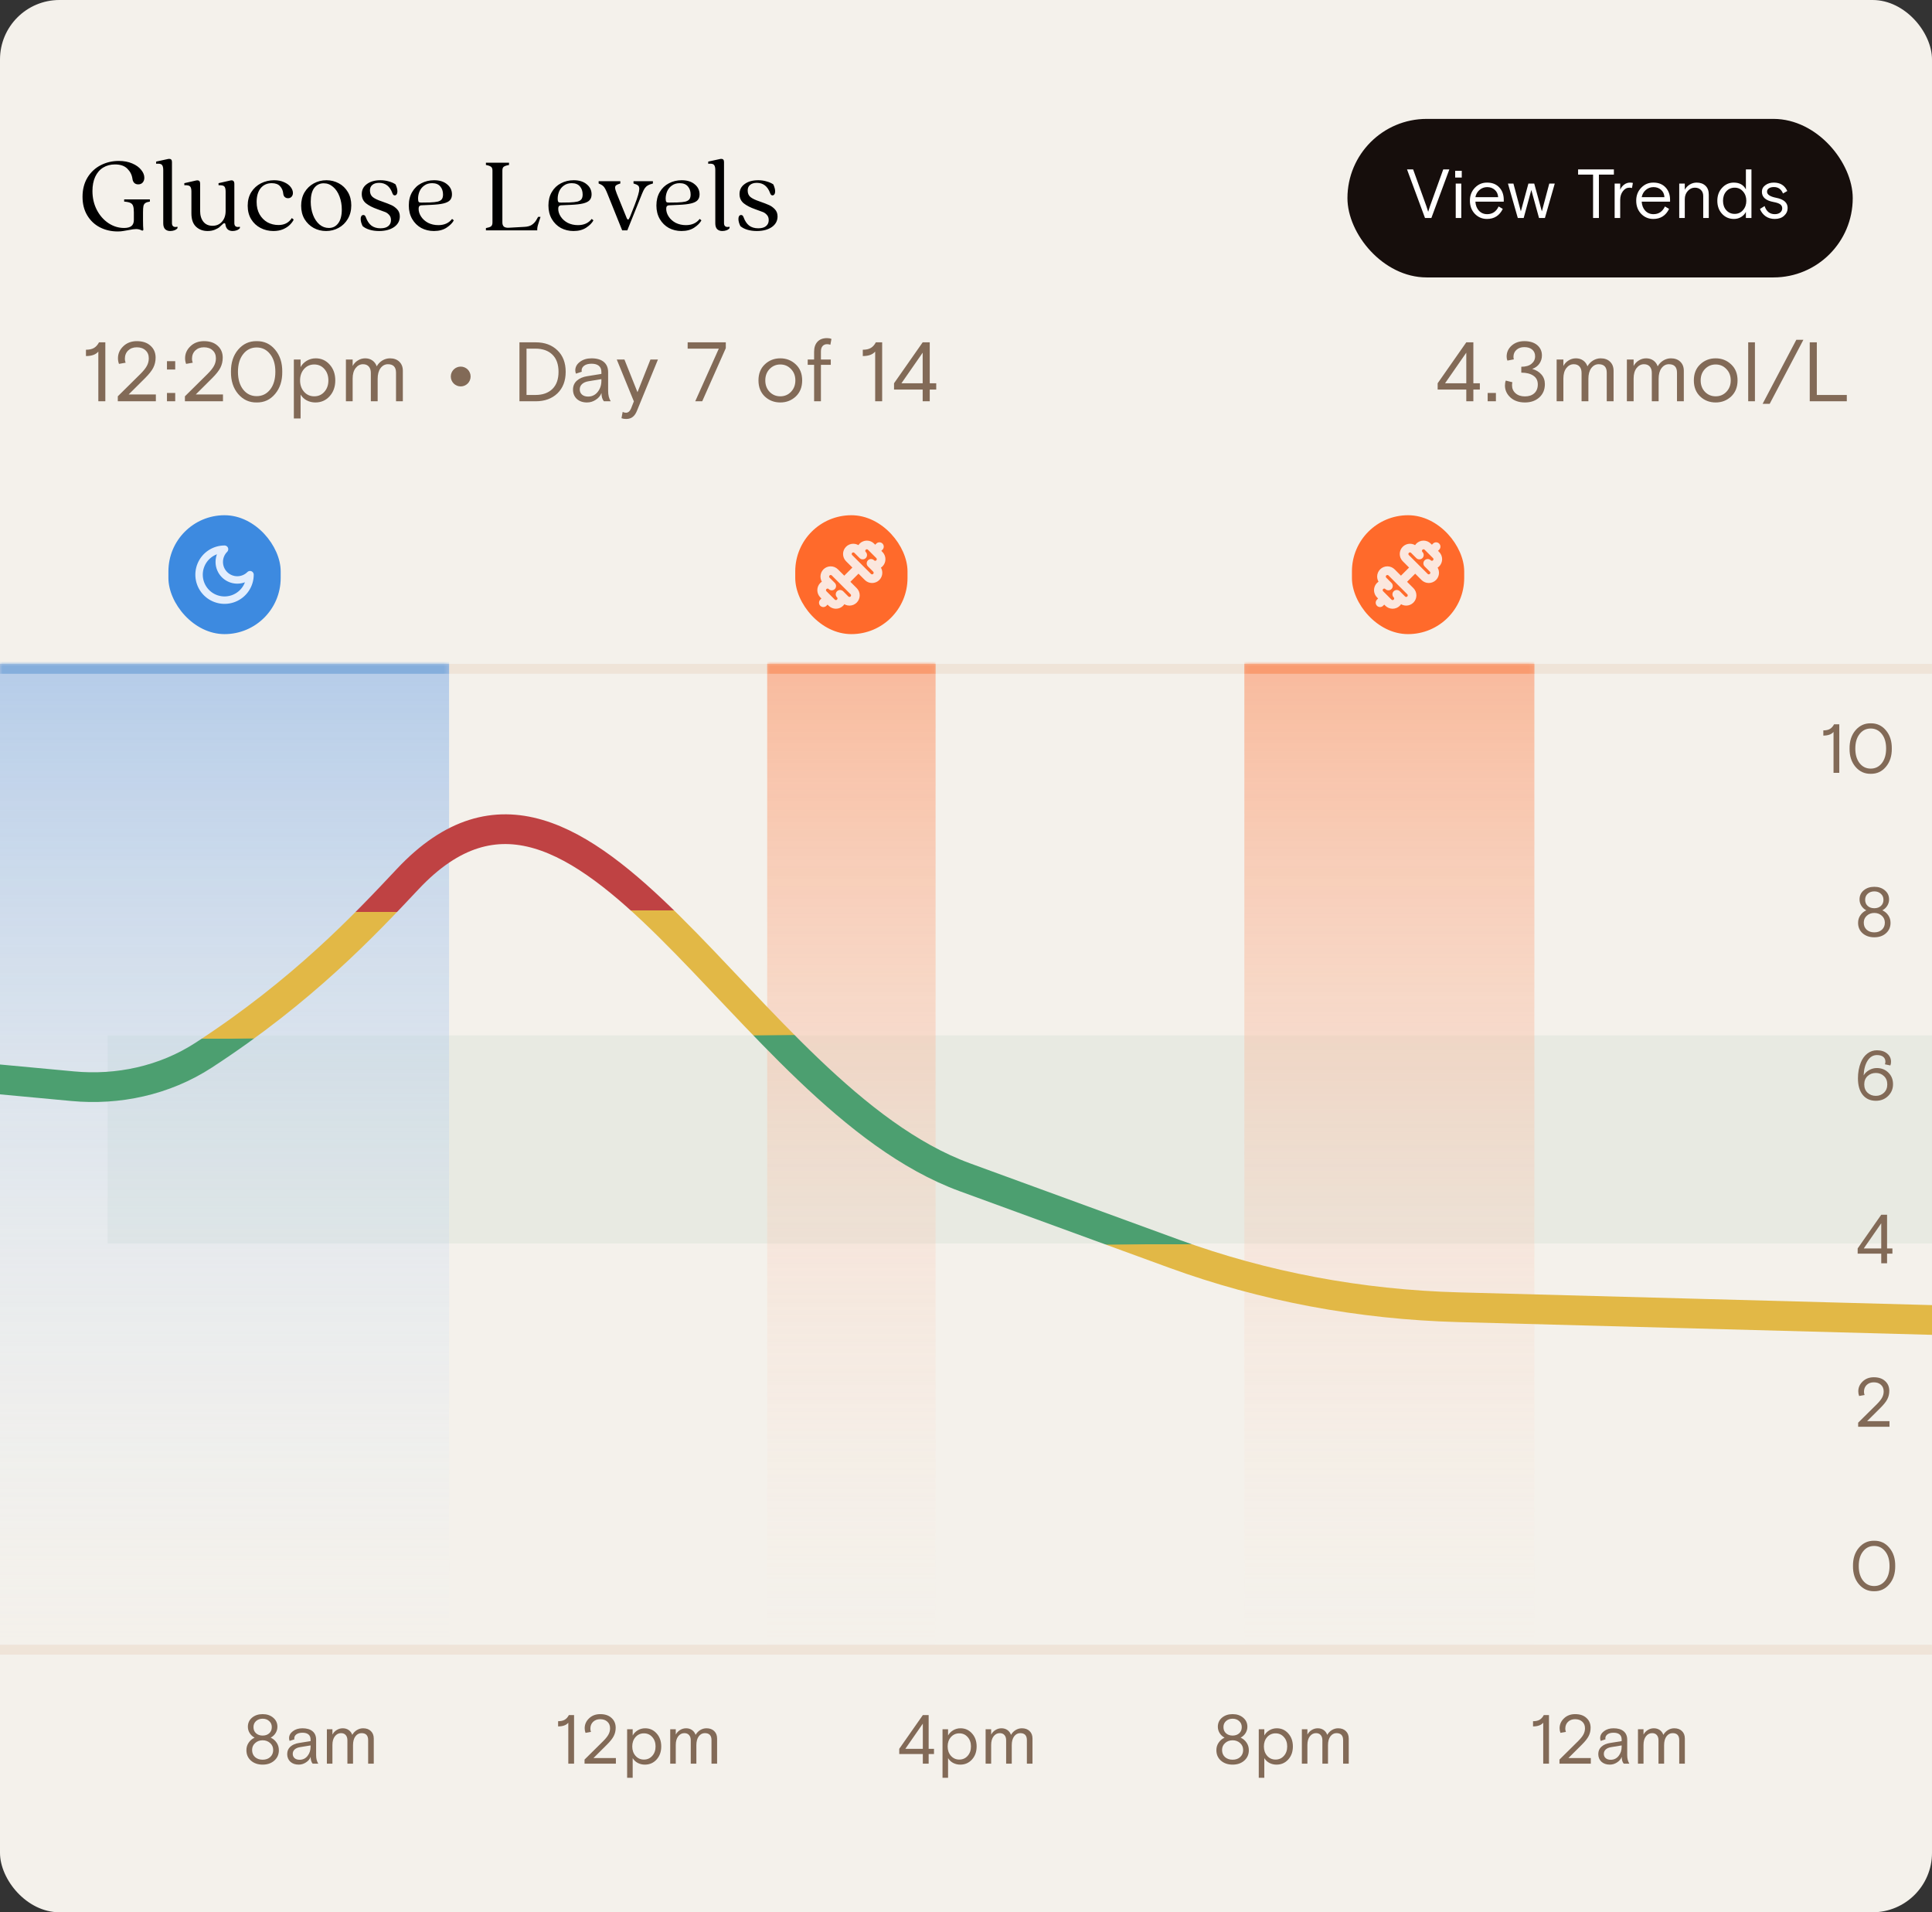 <svg width="390" height="386" viewBox="0 0 390 386" fill="none" xmlns="http://www.w3.org/2000/svg">
<rect x="0" y="0" width="390" height="386" fill="#333333" stroke="none"/>
<g clip-path="url(#clip0_988_1526)">
<rect width="390" height="386" rx="12" fill="#F4F1EB"/>
<path d="M23.766 46.72C22.446 46.72 21.243 46.441 20.158 45.884C19.087 45.327 18.237 44.52 17.606 43.464C16.975 42.408 16.66 41.161 16.66 39.724C16.66 38.243 16.99 36.952 17.65 35.852C18.325 34.752 19.219 33.916 20.334 33.344C21.449 32.772 22.666 32.486 23.986 32.486C25.013 32.486 25.915 32.655 26.692 32.992C27.484 33.329 28.085 33.762 28.496 34.29C28.921 34.803 29.134 35.331 29.134 35.874C29.134 36.27 29.024 36.593 28.804 36.842C28.584 37.091 28.283 37.216 27.902 37.216C27.579 37.216 27.315 37.121 27.11 36.93C26.905 36.725 26.78 36.446 26.736 36.094C26.633 35.317 26.296 34.642 25.724 34.07C25.152 33.483 24.316 33.19 23.216 33.19C22.307 33.19 21.507 33.403 20.818 33.828C20.129 34.253 19.593 34.877 19.212 35.698C18.845 36.505 18.662 37.458 18.662 38.558C18.662 39.951 18.955 41.22 19.542 42.364C20.129 43.493 20.913 44.388 21.896 45.048C22.879 45.693 23.927 46.016 25.042 46.016C25.687 46.016 26.179 45.891 26.516 45.642C26.853 45.378 27.022 44.96 27.022 44.388V42.848C27.022 42.276 26.971 41.851 26.868 41.572C26.78 41.293 26.597 41.088 26.318 40.956C26.054 40.824 25.636 40.736 25.064 40.692V40.252H30.256V40.692C29.845 40.751 29.545 40.846 29.354 40.978C29.163 41.095 29.031 41.293 28.958 41.572C28.899 41.851 28.87 42.276 28.87 42.848V44.454C28.87 45.319 28.892 45.943 28.936 46.324V46.368C28.936 46.427 28.914 46.471 28.87 46.5C28.841 46.529 28.804 46.544 28.76 46.544C28.687 46.544 28.628 46.529 28.584 46.5C28.232 46.324 27.865 46.236 27.484 46.236C27.132 46.236 26.641 46.302 26.01 46.434C25.57 46.522 25.189 46.588 24.866 46.632C24.543 46.691 24.177 46.72 23.766 46.72ZM34.361 46.632C33.935 46.632 33.591 46.507 33.327 46.258C33.077 45.994 32.953 45.598 32.953 45.07V34.312C32.953 33.799 32.857 33.447 32.667 33.256C32.491 33.065 32.109 32.999 31.523 33.058V32.618L33.943 32.09C34.016 32.075 34.089 32.068 34.163 32.068C34.529 32.068 34.713 32.281 34.713 32.706V45.026C34.713 45.554 34.955 45.818 35.439 45.818C35.527 45.818 35.659 45.803 35.835 45.774V46.038C35.717 46.214 35.519 46.361 35.241 46.478C34.962 46.581 34.669 46.632 34.361 46.632ZM41.916 46.632C40.963 46.632 40.178 46.339 39.562 45.752C38.946 45.165 38.638 44.271 38.638 43.068V38.668C38.638 38.14 38.543 37.788 38.352 37.612C38.176 37.436 37.795 37.363 37.208 37.392V36.974L39.628 36.424C39.702 36.409 39.775 36.402 39.848 36.402C40.215 36.402 40.398 36.622 40.398 37.062V42.584C40.398 43.479 40.618 44.205 41.058 44.762C41.498 45.305 42.114 45.576 42.906 45.576C43.698 45.576 44.336 45.297 44.82 44.74C45.304 44.183 45.546 43.464 45.546 42.584V38.668C45.546 38.14 45.451 37.788 45.26 37.612C45.084 37.436 44.703 37.363 44.116 37.392V36.974L46.536 36.424C46.609 36.409 46.683 36.402 46.756 36.402C46.932 36.402 47.064 36.461 47.152 36.578C47.255 36.681 47.306 36.842 47.306 37.062V45.026C47.306 45.554 47.548 45.818 48.032 45.818C48.12 45.818 48.252 45.803 48.428 45.774V46.038C48.296 46.214 48.091 46.361 47.812 46.478C47.533 46.581 47.248 46.632 46.954 46.632C46.544 46.632 46.214 46.522 45.964 46.302C45.715 46.067 45.561 45.737 45.502 45.312C45.487 45.209 45.465 45.143 45.436 45.114C45.422 45.07 45.377 45.048 45.304 45.048C45.202 45.048 45.106 45.092 45.018 45.18C44.608 45.561 44.336 45.811 44.204 45.928C44.072 46.031 43.794 46.177 43.368 46.368C42.943 46.544 42.459 46.632 41.916 46.632ZM55.192 46.632C54.253 46.632 53.388 46.427 52.596 46.016C51.804 45.605 51.173 45.019 50.704 44.256C50.234 43.479 50 42.569 50 41.528C50 40.472 50.242 39.555 50.726 38.778C51.224 38.001 51.877 37.407 52.684 36.996C53.505 36.585 54.392 36.38 55.346 36.38C56.108 36.38 56.776 36.512 57.348 36.776C57.92 37.025 58.36 37.348 58.668 37.744C58.976 38.14 59.13 38.543 59.13 38.954C59.13 39.262 59.035 39.519 58.844 39.724C58.668 39.915 58.433 40.01 58.14 40.01C57.876 40.01 57.656 39.929 57.48 39.768C57.304 39.607 57.201 39.365 57.172 39.042C57.113 38.47 56.901 37.986 56.534 37.59C56.167 37.179 55.61 36.974 54.862 36.974C53.923 36.974 53.175 37.311 52.618 37.986C52.075 38.661 51.804 39.592 51.804 40.78C51.804 41.733 52.002 42.562 52.398 43.266C52.794 43.955 53.322 44.491 53.982 44.872C54.657 45.239 55.404 45.422 56.226 45.422C57.414 45.422 58.309 44.953 58.91 44.014L59.284 44.322C59.137 44.659 58.88 45.011 58.514 45.378C58.162 45.73 57.7 46.031 57.128 46.28C56.556 46.515 55.91 46.632 55.192 46.632ZM65.829 46.632C64.919 46.632 64.084 46.427 63.321 46.016C62.558 45.591 61.942 44.997 61.473 44.234C61.018 43.457 60.791 42.555 60.791 41.528C60.791 40.501 61.018 39.599 61.473 38.822C61.942 38.045 62.566 37.443 63.343 37.018C64.12 36.593 64.971 36.38 65.895 36.38C66.79 36.38 67.618 36.585 68.381 36.996C69.158 37.407 69.774 38.001 70.229 38.778C70.683 39.541 70.911 40.435 70.911 41.462C70.911 42.489 70.676 43.398 70.207 44.19C69.752 44.967 69.136 45.569 68.359 45.994C67.582 46.419 66.738 46.632 65.829 46.632ZM66.379 46.016C67.171 46.016 67.802 45.701 68.271 45.07C68.755 44.439 68.997 43.515 68.997 42.298C68.997 41.345 68.843 40.465 68.535 39.658C68.227 38.837 67.794 38.191 67.237 37.722C66.68 37.238 66.049 36.996 65.345 36.996C64.553 36.996 63.915 37.311 63.431 37.942C62.962 38.573 62.727 39.497 62.727 40.714C62.727 41.667 62.881 42.555 63.189 43.376C63.497 44.183 63.929 44.828 64.487 45.312C65.044 45.781 65.675 46.016 66.379 46.016ZM76.526 46.632C75.823 46.632 75.177 46.544 74.591 46.368C74.019 46.192 73.556 45.95 73.204 45.642C72.941 45.114 72.808 44.63 72.808 44.19C72.808 43.955 72.853 43.765 72.941 43.618C73.043 43.471 73.183 43.398 73.359 43.398C73.579 43.398 73.74 43.545 73.843 43.838C74.121 44.601 74.495 45.165 74.965 45.532C75.448 45.899 76.064 46.082 76.812 46.082C77.502 46.082 78.022 45.935 78.374 45.642C78.741 45.349 78.924 44.945 78.924 44.432C78.924 43.992 78.8 43.64 78.55 43.376C78.316 43.112 78.052 42.921 77.758 42.804C77.48 42.687 76.959 42.496 76.197 42.232C75.228 41.895 74.459 41.499 73.886 41.044C73.314 40.575 73.028 39.951 73.028 39.174C73.028 38.323 73.373 37.649 74.062 37.15C74.752 36.637 75.668 36.38 76.812 36.38C77.414 36.38 77.978 36.461 78.507 36.622C79.034 36.769 79.482 36.967 79.849 37.216C80.098 37.759 80.222 38.235 80.222 38.646C80.222 38.881 80.171 39.071 80.069 39.218C79.981 39.365 79.849 39.438 79.672 39.438C79.467 39.438 79.313 39.291 79.21 38.998C78.712 37.605 77.817 36.908 76.526 36.908C75.94 36.908 75.485 37.047 75.162 37.326C74.84 37.59 74.678 37.964 74.678 38.448C74.678 39.02 74.862 39.46 75.228 39.768C75.61 40.076 76.197 40.362 76.989 40.626C77.912 40.949 78.58 41.205 78.99 41.396C79.401 41.572 79.79 41.851 80.156 42.232C80.523 42.613 80.707 43.097 80.707 43.684C80.707 44.579 80.318 45.297 79.54 45.84C78.763 46.368 77.758 46.632 76.526 46.632ZM87.583 46.632C86.659 46.632 85.809 46.427 85.031 46.016C84.269 45.591 83.66 44.989 83.205 44.212C82.751 43.42 82.523 42.511 82.523 41.484C82.523 40.428 82.751 39.519 83.205 38.756C83.66 37.979 84.276 37.392 85.053 36.996C85.831 36.585 86.689 36.38 87.627 36.38C88.727 36.38 89.6 36.651 90.245 37.194C90.905 37.722 91.235 38.404 91.235 39.24C91.235 39.724 91.103 40.113 90.839 40.406C90.575 40.699 90.135 40.919 89.519 41.066C88.918 41.213 88.089 41.308 87.033 41.352L85.075 41.44C84.87 41.455 84.723 41.521 84.635 41.638C84.547 41.741 84.503 41.909 84.503 42.144C84.503 42.687 84.672 43.215 85.009 43.728C85.347 44.241 85.816 44.659 86.417 44.982C87.033 45.29 87.723 45.444 88.485 45.444C89.688 45.444 90.612 45.026 91.257 44.19L91.609 44.476C91.331 45.004 90.847 45.495 90.157 45.95C89.468 46.405 88.61 46.632 87.583 46.632ZM86.725 40.868C87.444 40.839 87.994 40.78 88.375 40.692C88.757 40.589 89.028 40.428 89.189 40.208C89.351 39.988 89.431 39.673 89.431 39.262C89.431 38.602 89.248 38.059 88.881 37.634C88.515 37.194 87.965 36.974 87.231 36.974C86.615 36.974 86.095 37.128 85.669 37.436C85.244 37.729 84.921 38.118 84.701 38.602C84.496 39.086 84.393 39.585 84.393 40.098C84.393 40.45 84.445 40.677 84.547 40.78C84.665 40.868 84.855 40.905 85.119 40.89L86.725 40.868ZM98.09 46.038C98.574 45.95 98.911 45.84 99.102 45.708C99.307 45.561 99.41 45.297 99.41 44.916V34.422C99.41 34.041 99.307 33.784 99.102 33.652C98.911 33.505 98.574 33.388 98.09 33.3V32.838H102.754V33.3C102.255 33.388 101.903 33.505 101.698 33.652C101.507 33.784 101.412 34.041 101.412 34.422V44.916C101.412 45.268 101.507 45.539 101.698 45.73C101.903 45.906 102.226 45.987 102.666 45.972L105.834 45.796C106.464 45.767 106.963 45.635 107.33 45.4C107.711 45.151 108.019 44.828 108.254 44.432L108.628 43.772H109.112L108.672 45.158C108.496 45.671 108.422 46.119 108.452 46.5H98.09V46.038ZM115.767 46.632C114.843 46.632 113.992 46.427 113.215 46.016C112.452 45.591 111.844 44.989 111.389 44.212C110.934 43.42 110.707 42.511 110.707 41.484C110.707 40.428 110.934 39.519 111.389 38.756C111.844 37.979 112.46 37.392 113.237 36.996C114.014 36.585 114.872 36.38 115.811 36.38C116.911 36.38 117.784 36.651 118.429 37.194C119.089 37.722 119.419 38.404 119.419 39.24C119.419 39.724 119.287 40.113 119.023 40.406C118.759 40.699 118.319 40.919 117.703 41.066C117.102 41.213 116.273 41.308 115.217 41.352L113.259 41.44C113.054 41.455 112.907 41.521 112.819 41.638C112.731 41.741 112.687 41.909 112.687 42.144C112.687 42.687 112.856 43.215 113.193 43.728C113.53 44.241 114 44.659 114.601 44.982C115.217 45.29 115.906 45.444 116.669 45.444C117.872 45.444 118.796 45.026 119.441 44.19L119.793 44.476C119.514 45.004 119.03 45.495 118.341 45.95C117.652 46.405 116.794 46.632 115.767 46.632ZM114.909 40.868C115.628 40.839 116.178 40.78 116.559 40.692C116.94 40.589 117.212 40.428 117.373 40.208C117.534 39.988 117.615 39.673 117.615 39.262C117.615 38.602 117.432 38.059 117.065 37.634C116.698 37.194 116.148 36.974 115.415 36.974C114.799 36.974 114.278 37.128 113.853 37.436C113.428 37.729 113.105 38.118 112.885 38.602C112.68 39.086 112.577 39.585 112.577 40.098C112.577 40.45 112.628 40.677 112.731 40.78C112.848 40.868 113.039 40.905 113.303 40.89L114.909 40.868ZM122.603 39.064C122.324 38.36 122.075 37.891 121.855 37.656C121.65 37.421 121.312 37.216 120.843 37.04V36.578H125.221V37.04C124.825 37.157 124.546 37.275 124.385 37.392C124.238 37.509 124.165 37.671 124.165 37.876C124.165 38.111 124.275 38.507 124.495 39.064L126.409 43.772C126.541 44.139 126.666 44.322 126.783 44.322C126.886 44.322 127.018 44.131 127.179 43.75L128.125 41.352C128.741 39.753 129.049 38.683 129.049 38.14C129.049 37.803 128.961 37.568 128.785 37.436C128.609 37.289 128.308 37.157 127.883 37.04V36.578H131.799V37.04C131.344 37.157 131 37.289 130.765 37.436C130.53 37.568 130.325 37.759 130.149 38.008C129.988 38.243 129.812 38.595 129.621 39.064L126.629 46.5H125.595L122.603 39.064ZM137.564 46.632C136.64 46.632 135.789 46.427 135.012 46.016C134.249 45.591 133.64 44.989 133.186 44.212C132.731 43.42 132.504 42.511 132.504 41.484C132.504 40.428 132.731 39.519 133.186 38.756C133.64 37.979 134.256 37.392 135.034 36.996C135.811 36.585 136.669 36.38 137.608 36.38C138.708 36.38 139.58 36.651 140.226 37.194C140.886 37.722 141.216 38.404 141.216 39.24C141.216 39.724 141.084 40.113 140.82 40.406C140.556 40.699 140.116 40.919 139.5 41.066C138.898 41.213 138.07 41.308 137.014 41.352L135.056 41.44C134.85 41.455 134.704 41.521 134.616 41.638C134.528 41.741 134.484 41.909 134.484 42.144C134.484 42.687 134.652 43.215 134.99 43.728C135.327 44.241 135.796 44.659 136.398 44.982C137.014 45.29 137.703 45.444 138.466 45.444C139.668 45.444 140.592 45.026 141.238 44.19L141.59 44.476C141.311 45.004 140.827 45.495 140.138 45.95C139.448 46.405 138.59 46.632 137.564 46.632ZM136.706 40.868C137.424 40.839 137.974 40.78 138.356 40.692C138.737 40.589 139.008 40.428 139.17 40.208C139.331 39.988 139.412 39.673 139.412 39.262C139.412 38.602 139.228 38.059 138.862 37.634C138.495 37.194 137.945 36.974 137.212 36.974C136.596 36.974 136.075 37.128 135.65 37.436C135.224 37.729 134.902 38.118 134.682 38.602C134.476 39.086 134.374 39.585 134.374 40.098C134.374 40.45 134.425 40.677 134.528 40.78C134.645 40.868 134.836 40.905 135.1 40.89L136.706 40.868ZM145.8 46.632C145.375 46.632 145.03 46.507 144.766 46.258C144.517 45.994 144.392 45.598 144.392 45.07V34.312C144.392 33.799 144.297 33.447 144.106 33.256C143.93 33.065 143.549 32.999 142.962 33.058V32.618L145.382 32.09C145.456 32.075 145.529 32.068 145.602 32.068C145.969 32.068 146.152 32.281 146.152 32.706V45.026C146.152 45.554 146.394 45.818 146.878 45.818C146.966 45.818 147.098 45.803 147.274 45.774V46.038C147.157 46.214 146.959 46.361 146.68 46.478C146.402 46.581 146.108 46.632 145.8 46.632ZM152.779 46.632C152.075 46.632 151.429 46.544 150.843 46.368C150.271 46.192 149.809 45.95 149.457 45.642C149.193 45.114 149.061 44.63 149.061 44.19C149.061 43.955 149.105 43.765 149.193 43.618C149.295 43.471 149.435 43.398 149.611 43.398C149.831 43.398 149.992 43.545 150.095 43.838C150.373 44.601 150.747 45.165 151.216 45.532C151.701 45.899 152.317 46.082 153.065 46.082C153.754 46.082 154.275 45.935 154.627 45.642C154.993 45.349 155.177 44.945 155.177 44.432C155.177 43.992 155.052 43.64 154.803 43.376C154.568 43.112 154.304 42.921 154.011 42.804C153.732 42.687 153.211 42.496 152.449 42.232C151.481 41.895 150.711 41.499 150.139 41.044C149.567 40.575 149.281 39.951 149.281 39.174C149.281 38.323 149.625 37.649 150.315 37.15C151.004 36.637 151.921 36.38 153.065 36.38C153.666 36.38 154.231 36.461 154.759 36.622C155.287 36.769 155.734 36.967 156.101 37.216C156.35 37.759 156.475 38.235 156.475 38.646C156.475 38.881 156.423 39.071 156.321 39.218C156.233 39.365 156.101 39.438 155.925 39.438C155.719 39.438 155.565 39.291 155.463 38.998C154.964 37.605 154.069 36.908 152.779 36.908C152.192 36.908 151.737 37.047 151.415 37.326C151.092 37.59 150.931 37.964 150.931 38.448C150.931 39.02 151.114 39.46 151.481 39.768C151.862 40.076 152.449 40.362 153.241 40.626C154.165 40.949 154.832 41.205 155.243 41.396C155.653 41.572 156.042 41.851 156.409 42.232C156.775 42.613 156.959 43.097 156.959 43.684C156.959 44.579 156.57 45.297 155.793 45.84C155.015 46.368 154.011 46.632 152.779 46.632Z" fill="black"/>
<rect x="272" y="24" width="102" height="32" rx="16" fill="#160E0C"/>
<path d="M287.654 44L284.028 34.2H285.26L287.934 41.62C288.018 41.872 288.139 42.25 288.298 42.754C288.457 42.25 288.578 41.872 288.662 41.62L291.336 34.2H292.568L288.942 44H287.654ZM293.858 44V37.056H294.978V44H293.858ZM293.746 35.838V34.48H295.076V35.838H293.746ZM296.722 40.528C296.713 39.483 297.049 38.605 297.73 37.896C298.421 37.187 299.251 36.841 300.222 36.86C301.23 36.86 302.037 37.182 302.644 37.826C303.251 38.47 303.554 39.305 303.554 40.332V40.71H297.828C297.875 41.447 298.108 42.049 298.528 42.516C298.967 42.992 299.527 43.23 300.208 43.23C301.263 43.23 302.033 42.712 302.518 41.676L303.358 42.166C302.695 43.519 301.631 44.196 300.166 44.196C299.205 44.196 298.388 43.851 297.716 43.16C297.053 42.46 296.722 41.583 296.722 40.528ZM297.828 39.8H302.42C302.383 39.175 302.154 38.68 301.734 38.316C301.323 37.952 300.815 37.77 300.208 37.77C299.62 37.77 299.102 37.961 298.654 38.344C298.215 38.727 297.94 39.212 297.828 39.8ZM306.387 44L304.399 37.056H305.505L307.003 42.67L308.529 37.056H309.705L311.245 42.67L312.743 37.056H313.849L311.861 44H310.671L309.117 38.344L307.577 44H306.387ZM321.584 44V35.25H318.56V34.2H325.784V35.25H322.76V44H321.584ZM325.938 44V37.056H327.058V38.302C327.235 37.873 327.501 37.527 327.856 37.266C328.21 36.995 328.607 36.86 329.046 36.86C329.26 36.86 329.452 36.883 329.62 36.93L329.438 37.952C329.27 37.905 329.092 37.882 328.906 37.882C328.392 37.882 327.954 38.125 327.59 38.61C327.235 39.086 327.058 39.66 327.058 40.332V44H325.938ZM330.292 40.528C330.283 39.483 330.619 38.605 331.3 37.896C331.991 37.187 332.822 36.841 333.792 36.86C334.8 36.86 335.608 37.182 336.214 37.826C336.821 38.47 337.124 39.305 337.124 40.332V40.71H331.398C331.445 41.447 331.678 42.049 332.098 42.516C332.537 42.992 333.097 43.23 333.778 43.23C334.833 43.23 335.603 42.712 336.088 41.676L336.928 42.166C336.266 43.519 335.202 44.196 333.736 44.196C332.775 44.196 331.958 43.851 331.286 43.16C330.624 42.46 330.292 41.583 330.292 40.528ZM331.398 39.8H335.99C335.953 39.175 335.724 38.68 335.304 38.316C334.894 37.952 334.385 37.77 333.778 37.77C333.19 37.77 332.672 37.961 332.224 38.344C331.786 38.727 331.51 39.212 331.398 39.8ZM338.975 44V37.056H340.095V38.288C340.356 37.84 340.697 37.49 341.117 37.238C341.546 36.986 342.008 36.86 342.503 36.86C343.231 36.86 343.819 37.07 344.267 37.49C344.715 37.91 344.939 38.507 344.939 39.282V44H343.819V39.576C343.819 39.053 343.665 38.643 343.357 38.344C343.049 38.036 342.638 37.882 342.125 37.882C341.574 37.882 341.098 38.106 340.697 38.554C340.295 39.002 340.095 39.553 340.095 40.206V44H338.975ZM346.665 40.528C346.665 39.473 346.987 38.601 347.631 37.91C348.275 37.21 349.059 36.86 349.983 36.86C351.141 36.86 351.957 37.317 352.433 38.232V34.2H353.553V44H352.433V42.768C352.228 43.188 351.906 43.533 351.467 43.804C351.038 44.065 350.557 44.196 350.025 44.196C349.055 44.196 348.252 43.851 347.617 43.16C346.983 42.469 346.665 41.592 346.665 40.528ZM351.845 42.418C352.293 41.914 352.517 41.284 352.517 40.528C352.517 39.772 352.293 39.142 351.845 38.638C351.407 38.134 350.847 37.882 350.165 37.882C349.484 37.882 348.919 38.129 348.471 38.624C348.033 39.119 347.813 39.753 347.813 40.528C347.813 41.303 348.033 41.937 348.471 42.432C348.919 42.927 349.484 43.174 350.165 43.174C350.847 43.174 351.407 42.922 351.845 42.418ZM355.271 42.18L356.209 41.592C356.377 42.115 356.633 42.521 356.979 42.81C357.333 43.09 357.758 43.23 358.253 43.23C358.71 43.23 359.074 43.123 359.345 42.908C359.625 42.684 359.765 42.395 359.765 42.04C359.765 41.704 359.629 41.438 359.359 41.242C359.088 41.046 358.645 40.892 358.029 40.78C356.451 40.491 355.663 39.805 355.663 38.722C355.663 38.162 355.896 37.714 356.363 37.378C356.82 37.033 357.389 36.86 358.071 36.86C359.368 36.86 360.273 37.425 360.787 38.554L359.919 39.058C359.573 38.19 358.962 37.756 358.085 37.756C357.674 37.756 357.338 37.84 357.077 38.008C356.825 38.176 356.699 38.405 356.699 38.694C356.699 39.273 357.315 39.683 358.547 39.926C360.087 40.225 360.857 40.911 360.857 41.984C360.857 42.6 360.619 43.123 360.143 43.552C359.676 43.981 359.046 44.196 358.253 44.196C357.543 44.196 356.927 44.014 356.405 43.65C355.891 43.277 355.513 42.787 355.271 42.18Z" fill="white"/>
<path d="M19.851 81V70.97C19.341 71.571 18.508 71.871 17.352 71.871V70.596C18.021 70.596 18.559 70.477 18.967 70.239C19.375 70.001 19.715 69.621 19.987 69.1H21.262V81H19.851ZM23.779 81V79.997L28.352 75.475C28.964 74.863 29.395 74.325 29.644 73.86C29.904 73.384 30.035 72.874 30.035 72.33C30.035 71.65 29.814 71.112 29.372 70.715C28.941 70.307 28.352 70.103 27.604 70.103C26.901 70.103 26.323 70.318 25.87 70.749C25.428 71.18 25.207 71.741 25.207 72.432C25.207 72.704 25.258 72.965 25.36 73.214L24.017 73.452C23.881 73.089 23.813 72.71 23.813 72.313C23.813 71.384 24.17 70.579 24.884 69.899C25.598 69.208 26.51 68.862 27.621 68.862C28.799 68.862 29.723 69.174 30.392 69.797C31.072 70.409 31.412 71.208 31.412 72.194C31.412 72.931 31.253 73.611 30.936 74.234C30.641 74.823 30.086 75.526 29.27 76.342L25.972 79.623H31.463V81H23.779ZM33.704 74.591V72.908H35.37V74.591H33.704ZM33.704 81V79.317H35.37V81H33.704ZM37.328 81V79.997L41.901 75.475C42.513 74.863 42.943 74.325 43.193 73.86C43.453 73.384 43.584 72.874 43.584 72.33C43.584 71.65 43.363 71.112 42.921 70.715C42.49 70.307 41.901 70.103 41.153 70.103C40.45 70.103 39.872 70.318 39.419 70.749C38.977 71.18 38.756 71.741 38.756 72.432C38.756 72.704 38.807 72.965 38.909 73.214L37.566 73.452C37.43 73.089 37.362 72.71 37.362 72.313C37.362 71.384 37.719 70.579 38.433 69.899C39.147 69.208 40.059 68.862 41.17 68.862C42.348 68.862 43.272 69.174 43.941 69.797C44.621 70.409 44.961 71.208 44.961 72.194C44.961 72.931 44.802 73.611 44.485 74.234C44.19 74.823 43.635 75.526 42.819 76.342L39.521 79.623H45.012V81H37.328ZM46.624 75.05C46.602 73.237 47.083 71.746 48.069 70.579C49.067 69.412 50.313 68.839 51.809 68.862C53.317 68.839 54.558 69.412 55.532 70.579C56.518 71.746 57 73.237 56.977 75.05C57 76.863 56.518 78.354 55.532 79.521C54.558 80.688 53.317 81.261 51.809 81.238C50.313 81.261 49.067 80.688 48.069 79.521C47.083 78.354 46.602 76.863 46.624 75.05ZM54.529 78.637C55.232 77.742 55.583 76.546 55.583 75.05C55.583 73.554 55.232 72.364 54.529 71.48C53.827 70.585 52.92 70.137 51.809 70.137C50.699 70.137 49.792 70.585 49.089 71.48C48.387 72.364 48.035 73.554 48.035 75.05C48.035 76.546 48.387 77.742 49.089 78.637C49.792 79.521 50.699 79.963 51.809 79.963C52.92 79.963 53.827 79.521 54.529 78.637ZM59.317 84.468V72.568H60.677V74.098C60.961 73.577 61.374 73.152 61.918 72.823C62.474 72.494 63.08 72.33 63.737 72.33C64.859 72.33 65.794 72.749 66.542 73.588C67.302 74.427 67.681 75.492 67.681 76.784C67.681 78.076 67.302 79.141 66.542 79.98C65.783 80.819 64.825 81.238 63.669 81.238C63.023 81.238 62.434 81.096 61.901 80.813C61.38 80.53 60.972 80.139 60.677 79.64V84.468H59.317ZM65.471 79.096C66.015 78.495 66.287 77.725 66.287 76.784C66.287 75.843 66.015 75.073 65.471 74.472C64.939 73.871 64.259 73.571 63.431 73.571C62.604 73.571 61.918 73.877 61.374 74.489C60.842 75.101 60.575 75.866 60.575 76.784C60.575 77.702 60.842 78.467 61.374 79.079C61.918 79.691 62.604 79.997 63.431 79.997C64.259 79.997 64.939 79.697 65.471 79.096ZM69.827 81V72.568H71.187V73.877C71.436 73.401 71.788 73.027 72.241 72.755C72.694 72.472 73.187 72.33 73.72 72.33C74.275 72.33 74.757 72.472 75.165 72.755C75.573 73.038 75.868 73.435 76.049 73.945C76.321 73.458 76.695 73.067 77.171 72.772C77.658 72.477 78.174 72.33 78.718 72.33C79.511 72.33 80.14 72.557 80.605 73.01C81.081 73.463 81.319 74.075 81.319 74.846V81H79.942V75.237C79.942 74.092 79.398 73.52 78.31 73.52C77.709 73.52 77.211 73.786 76.814 74.319C76.429 74.84 76.236 75.56 76.236 76.478V81H74.859V75.288C74.859 74.733 74.723 74.302 74.451 73.996C74.179 73.679 73.788 73.52 73.278 73.52C72.689 73.52 72.19 73.781 71.782 74.302C71.385 74.823 71.187 75.526 71.187 76.41V81H69.827Z" fill="#826A57"/>
<circle cx="93" cy="76" r="2" fill="#826A57"/>
<path d="M104.858 81V69.1H108.139C109.953 69.1 111.415 69.638 112.525 70.715C113.636 71.78 114.191 73.225 114.191 75.05C114.191 76.875 113.636 78.325 112.525 79.402C111.415 80.467 109.953 81 108.139 81H104.858ZM106.286 79.725H108.088C109.539 79.725 110.678 79.323 111.505 78.518C112.333 77.713 112.746 76.557 112.746 75.05C112.746 73.543 112.333 72.387 111.505 71.582C110.678 70.777 109.539 70.375 108.088 70.375H106.286V79.725ZM115.67 78.654C115.67 77.906 115.931 77.3 116.452 76.835C116.973 76.37 117.67 76.07 118.543 75.934L121.399 75.475V75.084C121.399 74.54 121.229 74.126 120.889 73.843C120.549 73.56 120.056 73.418 119.41 73.418C118.787 73.418 118.294 73.548 117.931 73.809C117.58 74.07 117.404 74.398 117.404 74.795C117.404 74.84 117.415 74.92 117.438 75.033L116.265 75.424C116.174 75.209 116.129 74.988 116.129 74.761C116.129 74.081 116.441 73.509 117.064 73.044C117.687 72.568 118.469 72.33 119.41 72.33C120.487 72.33 121.314 72.574 121.892 73.061C122.47 73.548 122.759 74.234 122.759 75.118V78.892C122.759 79.753 122.935 80.456 123.286 81H121.909C121.58 80.615 121.416 80.059 121.416 79.334C121.201 79.901 120.81 80.36 120.243 80.711C119.71 81.062 119.127 81.238 118.492 81.238C117.642 81.238 116.956 81 116.435 80.524C115.925 80.037 115.67 79.413 115.67 78.654ZM121.399 76.869V76.529L118.815 76.954C118.248 77.045 117.806 77.237 117.489 77.532C117.183 77.815 117.03 78.172 117.03 78.603C117.03 79.034 117.183 79.385 117.489 79.657C117.795 79.918 118.203 80.048 118.713 80.048C119.506 80.048 120.152 79.736 120.651 79.113C121.15 78.49 121.399 77.742 121.399 76.869ZM125.454 84.417L125.692 83.142C125.907 83.255 126.128 83.312 126.355 83.312C126.797 83.312 127.143 83.023 127.392 82.445L127.953 81.017L124.502 72.568H126.049L128.684 79.164L131.302 72.568H132.815L128.599 82.87C128.361 83.471 128.066 83.901 127.715 84.162C127.375 84.434 126.933 84.57 126.389 84.57C126.038 84.57 125.726 84.519 125.454 84.417ZM140.342 81L145.102 70.375H138.812V69.1H146.513V70.273L141.753 81H140.342ZM154.383 80.031C153.533 79.215 153.108 78.133 153.108 76.784C153.108 75.435 153.533 74.359 154.383 73.554C155.244 72.738 156.287 72.33 157.511 72.33C158.735 72.33 159.777 72.738 160.639 73.554C161.5 74.359 161.931 75.435 161.931 76.784C161.931 78.133 161.5 79.215 160.639 80.031C159.777 80.836 158.735 81.238 157.511 81.238C156.287 81.238 155.244 80.836 154.383 80.031ZM159.67 79.096C160.259 78.484 160.554 77.713 160.554 76.784C160.554 75.855 160.259 75.09 159.67 74.489C159.092 73.877 158.372 73.571 157.511 73.571C156.661 73.571 155.941 73.877 155.352 74.489C154.774 75.09 154.485 75.855 154.485 76.784C154.485 77.713 154.774 78.484 155.352 79.096C155.941 79.697 156.661 79.997 157.511 79.997C158.372 79.997 159.092 79.697 159.67 79.096ZM164.338 81V73.639H163.046V72.568H164.338V71.004C164.338 70.143 164.565 69.468 165.018 68.981C165.471 68.494 166.117 68.25 166.956 68.25C167.307 68.25 167.602 68.307 167.84 68.42L167.619 69.593C167.426 69.514 167.205 69.474 166.956 69.474C166.582 69.474 166.282 69.599 166.055 69.848C165.828 70.097 165.715 70.46 165.715 70.936V72.568H167.704V73.639H165.715V81H164.338ZM176.665 81V70.97C176.155 71.571 175.322 71.871 174.166 71.871V70.596C174.835 70.596 175.373 70.477 175.781 70.239C176.189 70.001 176.529 69.621 176.801 69.1H178.076V81H176.665ZM186.254 81V78.637H180.474V77.362L186.254 69.1H187.682V77.362H188.991V78.637H187.682V81H186.254ZM181.97 77.362H186.254V71.191L181.97 77.362Z" fill="#826A57"/>
<path d="M295.99 81V78.637H290.21V77.362L295.99 69.1H297.418V77.362H298.727V78.637H297.418V81H295.99ZM291.706 77.362H295.99V71.191L291.706 77.362ZM300.304 81V79.317H301.97V81H300.304ZM303.796 77.821C303.796 77.424 303.853 77.09 303.966 76.818L305.292 77.158C305.247 77.351 305.224 77.555 305.224 77.77C305.224 78.427 305.462 78.966 305.938 79.385C306.414 79.804 307.043 80.014 307.825 80.014C308.618 80.014 309.247 79.804 309.712 79.385C310.188 78.954 310.426 78.359 310.426 77.6C310.426 76.818 310.126 76.229 309.525 75.832C308.924 75.424 308.114 75.22 307.094 75.22V74.03C307.989 74.03 308.675 73.832 309.151 73.435C309.638 73.038 309.882 72.534 309.882 71.922C309.882 71.344 309.684 70.891 309.287 70.562C308.902 70.233 308.369 70.069 307.689 70.069C307.054 70.069 306.533 70.25 306.125 70.613C305.717 70.976 305.513 71.452 305.513 72.041C305.513 72.234 305.541 72.398 305.598 72.534L304.289 72.789C304.187 72.551 304.136 72.279 304.136 71.973C304.136 71.1 304.47 70.364 305.139 69.763C305.819 69.162 306.675 68.862 307.706 68.862C308.805 68.862 309.672 69.128 310.307 69.661C310.942 70.194 311.259 70.891 311.259 71.752C311.259 72.353 311.089 72.902 310.749 73.401C310.409 73.888 309.927 74.245 309.304 74.472C310.075 74.687 310.692 75.061 311.157 75.594C311.622 76.127 311.854 76.773 311.854 77.532C311.854 78.654 311.474 79.555 310.715 80.235C309.967 80.904 309.004 81.238 307.825 81.238C306.624 81.238 305.649 80.904 304.901 80.235C304.164 79.555 303.796 78.75 303.796 77.821ZM314.229 81V72.568H315.589V73.877C315.838 73.401 316.19 73.027 316.643 72.755C317.096 72.472 317.589 72.33 318.122 72.33C318.677 72.33 319.159 72.472 319.567 72.755C319.975 73.038 320.27 73.435 320.451 73.945C320.723 73.458 321.097 73.067 321.573 72.772C322.06 72.477 322.576 72.33 323.12 72.33C323.913 72.33 324.542 72.557 325.007 73.01C325.483 73.463 325.721 74.075 325.721 74.846V81H324.344V75.237C324.344 74.092 323.8 73.52 322.712 73.52C322.111 73.52 321.613 73.786 321.216 74.319C320.831 74.84 320.638 75.56 320.638 76.478V81H319.261V75.288C319.261 74.733 319.125 74.302 318.853 73.996C318.581 73.679 318.19 73.52 317.68 73.52C317.091 73.52 316.592 73.781 316.184 74.302C315.787 74.823 315.589 75.526 315.589 76.41V81H314.229ZM328.408 81V72.568H329.768V73.877C330.017 73.401 330.368 73.027 330.822 72.755C331.275 72.472 331.768 72.33 332.301 72.33C332.856 72.33 333.338 72.472 333.746 72.755C334.154 73.038 334.448 73.435 334.63 73.945C334.902 73.458 335.276 73.067 335.752 72.772C336.239 72.477 336.755 72.33 337.299 72.33C338.092 72.33 338.721 72.557 339.186 73.01C339.662 73.463 339.9 74.075 339.9 74.846V81H338.523V75.237C338.523 74.092 337.979 73.52 336.891 73.52C336.29 73.52 335.791 73.786 335.395 74.319C335.009 74.84 334.817 75.56 334.817 76.478V81H333.44V75.288C333.44 74.733 333.304 74.302 333.032 73.996C332.76 73.679 332.369 73.52 331.859 73.52C331.269 73.52 330.771 73.781 330.363 74.302C329.966 74.823 329.768 75.526 329.768 76.41V81H328.408ZM343.201 80.031C342.351 79.215 341.926 78.133 341.926 76.784C341.926 75.435 342.351 74.359 343.201 73.554C344.062 72.738 345.105 72.33 346.329 72.33C347.553 72.33 348.596 72.738 349.457 73.554C350.318 74.359 350.749 75.435 350.749 76.784C350.749 78.133 350.318 79.215 349.457 80.031C348.596 80.836 347.553 81.238 346.329 81.238C345.105 81.238 344.062 80.836 343.201 80.031ZM348.488 79.096C349.077 78.484 349.372 77.713 349.372 76.784C349.372 75.855 349.077 75.09 348.488 74.489C347.91 73.877 347.19 73.571 346.329 73.571C345.479 73.571 344.759 73.877 344.17 74.489C343.592 75.09 343.303 75.855 343.303 76.784C343.303 77.713 343.592 78.484 344.17 79.096C344.759 79.697 345.479 79.997 346.329 79.997C347.19 79.997 347.91 79.697 348.488 79.096ZM352.897 81V69.1H354.257V81H352.897ZM355.81 81.51L362.61 68.59H364.038L357.238 81.51H355.81ZM365.321 81V69.1H366.749V79.725H372.801V81H365.321Z" fill="#826A57"/>
<line x1="-8.74228e-08" y1="135" x2="390" y2="135" stroke="#EFE4D8" stroke-width="2"/>
<rect width="368.281" height="42" transform="translate(21.719 209)" fill="#B9D1BF" fill-opacity="0.2"/>
<path d="M49.742 353.284C49.742 352.715 49.891 352.211 50.19 351.772C50.489 351.324 50.89 350.983 51.394 350.75C50.974 350.526 50.643 350.218 50.4 349.826C50.157 349.434 50.036 349.009 50.036 348.552C50.036 347.805 50.316 347.194 50.876 346.718C51.445 346.242 52.159 346.004 53.018 346.004C53.877 346.004 54.586 346.242 55.146 346.718C55.715 347.194 56 347.805 56 348.552C56 349.009 55.879 349.434 55.636 349.826C55.393 350.218 55.062 350.526 54.642 350.75C55.146 350.983 55.547 351.324 55.846 351.772C56.145 352.211 56.294 352.715 56.294 353.284C56.294 354.143 55.986 354.843 55.37 355.384C54.763 355.925 53.979 356.196 53.018 356.196C52.057 356.196 51.268 355.925 50.652 355.384C50.045 354.843 49.742 354.143 49.742 353.284ZM54.866 348.622C54.866 348.118 54.689 347.712 54.334 347.404C53.989 347.087 53.55 346.928 53.018 346.928C52.486 346.928 52.043 347.087 51.688 347.404C51.343 347.712 51.17 348.118 51.17 348.622C51.17 349.145 51.343 349.56 51.688 349.868C52.033 350.176 52.477 350.33 53.018 350.33C53.559 350.33 54.003 350.176 54.348 349.868C54.693 349.56 54.866 349.145 54.866 348.622ZM55.146 353.242C55.146 352.673 54.941 352.206 54.53 351.842C54.119 351.469 53.615 351.282 53.018 351.282C52.421 351.282 51.917 351.469 51.506 351.842C51.095 352.206 50.89 352.673 50.89 353.242C50.89 353.83 51.086 354.306 51.478 354.67C51.879 355.025 52.393 355.202 53.018 355.202C53.643 355.202 54.152 355.025 54.544 354.67C54.945 354.306 55.146 353.83 55.146 353.242ZM57.975 354.068C57.975 353.452 58.19 352.953 58.619 352.57C59.048 352.187 59.622 351.94 60.341 351.828L62.693 351.45V351.128C62.693 350.68 62.553 350.339 62.273 350.106C61.993 349.873 61.587 349.756 61.055 349.756C60.542 349.756 60.136 349.863 59.837 350.078C59.548 350.293 59.403 350.563 59.403 350.89C59.403 350.927 59.412 350.993 59.431 351.086L58.465 351.408C58.39 351.231 58.353 351.049 58.353 350.862C58.353 350.302 58.61 349.831 59.123 349.448C59.636 349.056 60.28 348.86 61.055 348.86C61.942 348.86 62.623 349.061 63.099 349.462C63.575 349.863 63.813 350.428 63.813 351.156V354.264C63.813 354.973 63.958 355.552 64.247 356H63.113C62.842 355.683 62.707 355.225 62.707 354.628C62.53 355.095 62.208 355.473 61.741 355.762C61.302 356.051 60.822 356.196 60.299 356.196C59.599 356.196 59.034 356 58.605 355.608C58.185 355.207 57.975 354.693 57.975 354.068ZM62.693 352.598V352.318L60.565 352.668C60.098 352.743 59.734 352.901 59.473 353.144C59.221 353.377 59.095 353.671 59.095 354.026C59.095 354.381 59.221 354.67 59.473 354.894C59.725 355.109 60.061 355.216 60.481 355.216C61.134 355.216 61.666 354.959 62.077 354.446C62.488 353.933 62.693 353.317 62.693 352.598ZM65.985 356V349.056H67.105V350.134C67.31 349.742 67.599 349.434 67.973 349.21C68.346 348.977 68.752 348.86 69.191 348.86C69.648 348.86 70.045 348.977 70.381 349.21C70.717 349.443 70.959 349.77 71.109 350.19C71.333 349.789 71.641 349.467 72.033 349.224C72.434 348.981 72.859 348.86 73.307 348.86C73.96 348.86 74.478 349.047 74.861 349.42C75.253 349.793 75.449 350.297 75.449 350.932V356H74.315V351.254C74.315 350.311 73.867 349.84 72.971 349.84C72.476 349.84 72.065 350.059 71.739 350.498C71.421 350.927 71.263 351.52 71.263 352.276V356H70.129V351.296C70.129 350.839 70.017 350.484 69.793 350.232C69.569 349.971 69.247 349.84 68.827 349.84C68.341 349.84 67.931 350.055 67.595 350.484C67.268 350.913 67.105 351.492 67.105 352.22V356H65.985Z" fill="#826A57"/>
<path d="M114.72 356V347.74C114.3 348.235 113.614 348.482 112.662 348.482V347.432C113.212 347.432 113.656 347.334 113.992 347.138C114.328 346.942 114.608 346.629 114.832 346.2H115.882V356H114.72ZM117.998 356V355.174L121.764 351.45C122.268 350.946 122.623 350.503 122.828 350.12C123.043 349.728 123.15 349.308 123.15 348.86C123.15 348.3 122.968 347.857 122.604 347.53C122.25 347.194 121.764 347.026 121.148 347.026C120.57 347.026 120.094 347.203 119.72 347.558C119.356 347.913 119.174 348.375 119.174 348.944C119.174 349.168 119.216 349.383 119.3 349.588L118.194 349.784C118.082 349.485 118.026 349.173 118.026 348.846C118.026 348.081 118.32 347.418 118.908 346.858C119.496 346.289 120.248 346.004 121.162 346.004C122.133 346.004 122.894 346.261 123.444 346.774C124.004 347.278 124.284 347.936 124.284 348.748C124.284 349.355 124.154 349.915 123.892 350.428C123.65 350.913 123.192 351.492 122.52 352.164L119.804 354.866H124.326V356H117.998ZM126.594 358.856V349.056H127.714V350.316C127.947 349.887 128.288 349.537 128.736 349.266C129.193 348.995 129.693 348.86 130.234 348.86C131.158 348.86 131.928 349.205 132.544 349.896C133.169 350.587 133.482 351.464 133.482 352.528C133.482 353.592 133.169 354.469 132.544 355.16C131.919 355.851 131.13 356.196 130.178 356.196C129.646 356.196 129.161 356.079 128.722 355.846C128.293 355.613 127.957 355.291 127.714 354.88V358.856H126.594ZM131.662 354.432C132.11 353.937 132.334 353.303 132.334 352.528C132.334 351.753 132.11 351.119 131.662 350.624C131.223 350.129 130.663 349.882 129.982 349.882C129.301 349.882 128.736 350.134 128.288 350.638C127.849 351.142 127.63 351.772 127.63 352.528C127.63 353.284 127.849 353.914 128.288 354.418C128.736 354.922 129.301 355.174 129.982 355.174C130.663 355.174 131.223 354.927 131.662 354.432ZM135.293 356V349.056H136.413V350.134C136.618 349.742 136.908 349.434 137.281 349.21C137.654 348.977 138.06 348.86 138.499 348.86C138.956 348.86 139.353 348.977 139.689 349.21C140.025 349.443 140.268 349.77 140.417 350.19C140.641 349.789 140.949 349.467 141.341 349.224C141.742 348.981 142.167 348.86 142.615 348.86C143.268 348.86 143.786 349.047 144.169 349.42C144.561 349.793 144.757 350.297 144.757 350.932V356H143.623V351.254C143.623 350.311 143.175 349.84 142.279 349.84C141.784 349.84 141.374 350.059 141.047 350.498C140.73 350.927 140.571 351.52 140.571 352.276V356H139.437V351.296C139.437 350.839 139.325 350.484 139.101 350.232C138.877 349.971 138.555 349.84 138.135 349.84C137.65 349.84 137.239 350.055 136.903 350.484C136.576 350.913 136.413 351.492 136.413 352.22V356H135.293Z" fill="#826A57"/>
<path d="M186.285 356V354.054H181.525V353.004L186.285 346.2H187.461V353.004H188.539V354.054H187.461V356H186.285ZM182.757 353.004H186.285V347.922L182.757 353.004ZM190.26 358.856V349.056H191.38V350.316C191.613 349.887 191.954 349.537 192.402 349.266C192.859 348.995 193.359 348.86 193.9 348.86C194.824 348.86 195.594 349.205 196.21 349.896C196.835 350.587 197.148 351.464 197.148 352.528C197.148 353.592 196.835 354.469 196.21 355.16C195.585 355.851 194.796 356.196 193.844 356.196C193.312 356.196 192.827 356.079 192.388 355.846C191.959 355.613 191.623 355.291 191.38 354.88V358.856H190.26ZM195.328 354.432C195.776 353.937 196 353.303 196 352.528C196 351.753 195.776 351.119 195.328 350.624C194.889 350.129 194.329 349.882 193.648 349.882C192.967 349.882 192.402 350.134 191.954 350.638C191.515 351.142 191.296 351.772 191.296 352.528C191.296 353.284 191.515 353.914 191.954 354.418C192.402 354.922 192.967 355.174 193.648 355.174C194.329 355.174 194.889 354.927 195.328 354.432ZM198.959 356V349.056H200.079V350.134C200.285 349.742 200.574 349.434 200.947 349.21C201.321 348.977 201.727 348.86 202.165 348.86C202.623 348.86 203.019 348.977 203.355 349.21C203.691 349.443 203.934 349.77 204.083 350.19C204.307 349.789 204.615 349.467 205.007 349.224C205.409 348.981 205.833 348.86 206.281 348.86C206.935 348.86 207.453 349.047 207.835 349.42C208.227 349.793 208.423 350.297 208.423 350.932V356H207.289V351.254C207.289 350.311 206.841 349.84 205.945 349.84C205.451 349.84 205.04 350.059 204.713 350.498C204.396 350.927 204.237 351.52 204.237 352.276V356H203.103V351.296C203.103 350.839 202.991 350.484 202.767 350.232C202.543 349.971 202.221 349.84 201.801 349.84C201.316 349.84 200.905 350.055 200.569 350.484C200.243 350.913 200.079 351.492 200.079 352.22V356H198.959Z" fill="#826A57"/>
<path d="M245.543 353.284C245.543 352.715 245.692 352.211 245.991 351.772C246.289 351.324 246.691 350.983 247.195 350.75C246.775 350.526 246.443 350.218 246.201 349.826C245.958 349.434 245.837 349.009 245.837 348.552C245.837 347.805 246.117 347.194 246.677 346.718C247.246 346.242 247.96 346.004 248.819 346.004C249.677 346.004 250.387 346.242 250.947 346.718C251.516 347.194 251.801 347.805 251.801 348.552C251.801 349.009 251.679 349.434 251.437 349.826C251.194 350.218 250.863 350.526 250.443 350.75C250.947 350.983 251.348 351.324 251.647 351.772C251.945 352.211 252.095 352.715 252.095 353.284C252.095 354.143 251.787 354.843 251.171 355.384C250.564 355.925 249.78 356.196 248.819 356.196C247.857 356.196 247.069 355.925 246.453 355.384C245.846 354.843 245.543 354.143 245.543 353.284ZM250.667 348.622C250.667 348.118 250.489 347.712 250.135 347.404C249.789 347.087 249.351 346.928 248.819 346.928C248.287 346.928 247.843 347.087 247.489 347.404C247.143 347.712 246.971 348.118 246.971 348.622C246.971 349.145 247.143 349.56 247.489 349.868C247.834 350.176 248.277 350.33 248.819 350.33C249.36 350.33 249.803 350.176 250.149 349.868C250.494 349.56 250.667 349.145 250.667 348.622ZM250.947 353.242C250.947 352.673 250.741 352.206 250.331 351.842C249.92 351.469 249.416 351.282 248.819 351.282C248.221 351.282 247.717 351.469 247.307 351.842C246.896 352.206 246.691 352.673 246.691 353.242C246.691 353.83 246.887 354.306 247.279 354.67C247.68 355.025 248.193 355.202 248.819 355.202C249.444 355.202 249.953 355.025 250.345 354.67C250.746 354.306 250.947 353.83 250.947 353.242ZM254.098 358.856V349.056H255.218V350.316C255.451 349.887 255.792 349.537 256.24 349.266C256.697 348.995 257.197 348.86 257.738 348.86C258.662 348.86 259.432 349.205 260.048 349.896C260.673 350.587 260.986 351.464 260.986 352.528C260.986 353.592 260.673 354.469 260.048 355.16C259.423 355.851 258.634 356.196 257.682 356.196C257.15 356.196 256.665 356.079 256.226 355.846C255.797 355.613 255.461 355.291 255.218 354.88V358.856H254.098ZM259.166 354.432C259.614 353.937 259.838 353.303 259.838 352.528C259.838 351.753 259.614 351.119 259.166 350.624C258.727 350.129 258.167 349.882 257.486 349.882C256.805 349.882 256.24 350.134 255.792 350.638C255.353 351.142 255.134 351.772 255.134 352.528C255.134 353.284 255.353 353.914 255.792 354.418C256.24 354.922 256.805 355.174 257.486 355.174C258.167 355.174 258.727 354.927 259.166 354.432ZM262.797 356V349.056H263.917V350.134C264.122 349.742 264.412 349.434 264.785 349.21C265.158 348.977 265.564 348.86 266.003 348.86C266.46 348.86 266.857 348.977 267.193 349.21C267.529 349.443 267.772 349.77 267.921 350.19C268.145 349.789 268.453 349.467 268.845 349.224C269.246 348.981 269.671 348.86 270.119 348.86C270.772 348.86 271.29 349.047 271.673 349.42C272.065 349.793 272.261 350.297 272.261 350.932V356H271.127V351.254C271.127 350.311 270.679 349.84 269.783 349.84C269.288 349.84 268.878 350.059 268.551 350.498C268.234 350.927 268.075 351.52 268.075 352.276V356H266.941V351.296C266.941 350.839 266.829 350.484 266.605 350.232C266.381 349.971 266.059 349.84 265.639 349.84C265.154 349.84 264.743 350.055 264.407 350.484C264.08 350.913 263.917 351.492 263.917 352.22V356H262.797Z" fill="#826A57"/>
<path d="M311.52 356V347.74C311.1 348.235 310.414 348.482 309.462 348.482V347.432C310.013 347.432 310.456 347.334 310.792 347.138C311.128 346.942 311.408 346.629 311.632 346.2H312.682V356H311.52ZM314.799 356V355.174L318.565 351.45C319.069 350.946 319.424 350.503 319.629 350.12C319.844 349.728 319.951 349.308 319.951 348.86C319.951 348.3 319.769 347.857 319.405 347.53C319.05 347.194 318.565 347.026 317.949 347.026C317.37 347.026 316.894 347.203 316.521 347.558C316.157 347.913 315.975 348.375 315.975 348.944C315.975 349.168 316.017 349.383 316.101 349.588L314.995 349.784C314.883 349.485 314.827 349.173 314.827 348.846C314.827 348.081 315.121 347.418 315.709 346.858C316.297 346.289 317.048 346.004 317.963 346.004C318.934 346.004 319.694 346.261 320.245 346.774C320.805 347.278 321.085 347.936 321.085 348.748C321.085 349.355 320.954 349.915 320.693 350.428C320.45 350.913 319.993 351.492 319.321 352.164L316.605 354.866H321.127V356H314.799ZM322.635 354.068C322.635 353.452 322.85 352.953 323.279 352.57C323.709 352.187 324.283 351.94 325.001 351.828L327.353 351.45V351.128C327.353 350.68 327.213 350.339 326.933 350.106C326.653 349.873 326.247 349.756 325.715 349.756C325.202 349.756 324.796 349.863 324.497 350.078C324.208 350.293 324.063 350.563 324.063 350.89C324.063 350.927 324.073 350.993 324.091 351.086L323.125 351.408C323.051 351.231 323.013 351.049 323.013 350.862C323.013 350.302 323.27 349.831 323.783 349.448C324.297 349.056 324.941 348.86 325.715 348.86C326.602 348.86 327.283 349.061 327.759 349.462C328.235 349.863 328.473 350.428 328.473 351.156V354.264C328.473 354.973 328.618 355.552 328.907 356H327.773C327.503 355.683 327.367 355.225 327.367 354.628C327.19 355.095 326.868 355.473 326.401 355.762C325.963 356.051 325.482 356.196 324.959 356.196C324.259 356.196 323.695 356 323.265 355.608C322.845 355.207 322.635 354.693 322.635 354.068ZM327.353 352.598V352.318L325.225 352.668C324.759 352.743 324.395 352.901 324.133 353.144C323.881 353.377 323.755 353.671 323.755 354.026C323.755 354.381 323.881 354.67 324.133 354.894C324.385 355.109 324.721 355.216 325.141 355.216C325.795 355.216 326.327 354.959 326.737 354.446C327.148 353.933 327.353 353.317 327.353 352.598ZM330.645 356V349.056H331.765V350.134C331.97 349.742 332.259 349.434 332.633 349.21C333.006 348.977 333.412 348.86 333.851 348.86C334.308 348.86 334.705 348.977 335.041 349.21C335.377 349.443 335.619 349.77 335.769 350.19C335.993 349.789 336.301 349.467 336.693 349.224C337.094 348.981 337.519 348.86 337.967 348.86C338.62 348.86 339.138 349.047 339.521 349.42C339.913 349.793 340.109 350.297 340.109 350.932V356H338.975V351.254C338.975 350.311 338.527 349.84 337.631 349.84C337.136 349.84 336.725 350.059 336.399 350.498C336.081 350.927 335.923 351.52 335.923 352.276V356H334.789V351.296C334.789 350.839 334.677 350.484 334.453 350.232C334.229 349.971 333.907 349.84 333.487 349.84C333.001 349.84 332.591 350.055 332.255 350.484C331.928 350.913 331.765 351.492 331.765 352.22V356H330.645Z" fill="#826A57"/>
<path d="M370.122 156V147.74C369.702 148.235 369.016 148.482 368.064 148.482V147.432C368.615 147.432 369.058 147.334 369.394 147.138C369.73 146.942 370.01 146.629 370.234 146.2H371.284V156H370.122ZM373.359 151.1C373.34 149.607 373.737 148.379 374.549 147.418C375.37 146.457 376.397 145.985 377.629 146.004C378.87 145.985 379.892 146.457 380.695 147.418C381.507 148.379 381.903 149.607 381.885 151.1C381.903 152.593 381.507 153.821 380.695 154.782C379.892 155.743 378.87 156.215 377.629 156.196C376.397 156.215 375.37 155.743 374.549 154.782C373.737 153.821 373.34 152.593 373.359 151.1ZM379.869 154.054C380.447 153.317 380.737 152.332 380.737 151.1C380.737 149.868 380.447 148.888 379.869 148.16C379.29 147.423 378.543 147.054 377.629 147.054C376.714 147.054 375.967 147.423 375.389 148.16C374.81 148.888 374.521 149.868 374.521 151.1C374.521 152.332 374.81 153.317 375.389 154.054C375.967 154.782 376.714 155.146 377.629 155.146C378.543 155.146 379.29 154.782 379.869 154.054Z" fill="#826A57"/>
<path d="M375.078 186.284C375.078 185.715 375.227 185.211 375.526 184.772C375.825 184.324 376.226 183.983 376.73 183.75C376.31 183.526 375.979 183.218 375.736 182.826C375.493 182.434 375.372 182.009 375.372 181.552C375.372 180.805 375.652 180.194 376.212 179.718C376.781 179.242 377.495 179.004 378.354 179.004C379.213 179.004 379.922 179.242 380.482 179.718C381.051 180.194 381.336 180.805 381.336 181.552C381.336 182.009 381.215 182.434 380.972 182.826C380.729 183.218 380.398 183.526 379.978 183.75C380.482 183.983 380.883 184.324 381.182 184.772C381.481 185.211 381.63 185.715 381.63 186.284C381.63 187.143 381.322 187.843 380.706 188.384C380.099 188.925 379.315 189.196 378.354 189.196C377.393 189.196 376.604 188.925 375.988 188.384C375.381 187.843 375.078 187.143 375.078 186.284ZM380.202 181.622C380.202 181.118 380.025 180.712 379.67 180.404C379.325 180.087 378.886 179.928 378.354 179.928C377.822 179.928 377.379 180.087 377.024 180.404C376.679 180.712 376.506 181.118 376.506 181.622C376.506 182.145 376.679 182.56 377.024 182.868C377.369 183.176 377.813 183.33 378.354 183.33C378.895 183.33 379.339 183.176 379.684 182.868C380.029 182.56 380.202 182.145 380.202 181.622ZM380.482 186.242C380.482 185.673 380.277 185.206 379.866 184.842C379.455 184.469 378.951 184.282 378.354 184.282C377.757 184.282 377.253 184.469 376.842 184.842C376.431 185.206 376.226 185.673 376.226 186.242C376.226 186.83 376.422 187.306 376.814 187.67C377.215 188.025 377.729 188.202 378.354 188.202C378.979 188.202 379.488 188.025 379.88 187.67C380.281 187.306 380.482 186.83 380.482 186.242Z" fill="#826A57"/>
<path d="M375.05 217.674C375.05 216.479 375.246 215.406 375.638 214.454C375.955 213.679 376.399 213.077 376.968 212.648C377.537 212.219 378.172 212.004 378.872 212.004C379.731 212.004 380.421 212.223 380.944 212.662C381.467 213.091 381.728 213.647 381.728 214.328C381.728 214.627 381.681 214.874 381.588 215.07L380.496 214.832C380.561 214.664 380.594 214.487 380.594 214.3C380.594 213.88 380.445 213.553 380.146 213.32C379.857 213.087 379.437 212.97 378.886 212.97C378.111 212.97 377.481 213.348 376.996 214.104C376.52 214.86 376.254 215.849 376.198 217.072C376.469 216.615 376.847 216.255 377.332 215.994C377.817 215.723 378.326 215.588 378.858 215.588C379.791 215.588 380.571 215.896 381.196 216.512C381.821 217.128 382.134 217.907 382.134 218.85C382.134 219.783 381.803 220.577 381.14 221.23C380.487 221.874 379.665 222.196 378.676 222.196C377.547 222.196 376.66 221.799 376.016 221.006C375.372 220.203 375.05 219.093 375.05 217.674ZM380.972 218.892C380.972 218.192 380.748 217.632 380.3 217.212C379.861 216.792 379.315 216.582 378.662 216.582C377.999 216.582 377.444 216.792 376.996 217.212C376.548 217.632 376.324 218.192 376.324 218.892C376.324 219.583 376.548 220.143 376.996 220.572C377.453 220.992 378.009 221.202 378.662 221.202C379.306 221.202 379.852 220.992 380.3 220.572C380.748 220.143 380.972 219.583 380.972 218.892Z" fill="#826A57"/>
<path d="M379.754 255V253.054H374.994V252.004L379.754 245.2H380.93V252.004H382.008V253.054H380.93V255H379.754ZM376.226 252.004H379.754V246.922L376.226 252.004Z" fill="#826A57"/>
<path d="M375.092 288V287.174L378.858 283.45C379.362 282.946 379.717 282.503 379.922 282.12C380.137 281.728 380.244 281.308 380.244 280.86C380.244 280.3 380.062 279.857 379.698 279.53C379.343 279.194 378.858 279.026 378.242 279.026C377.663 279.026 377.187 279.203 376.814 279.558C376.45 279.913 376.268 280.375 376.268 280.944C376.268 281.168 376.31 281.383 376.394 281.588L375.288 281.784C375.176 281.485 375.12 281.173 375.12 280.846C375.12 280.081 375.414 279.418 376.002 278.858C376.59 278.289 377.341 278.004 378.256 278.004C379.227 278.004 379.987 278.261 380.538 278.774C381.098 279.278 381.378 279.936 381.378 280.748C381.378 281.355 381.247 281.915 380.986 282.428C380.743 282.913 380.286 283.492 379.614 284.164L376.898 286.866H381.42V288H375.092Z" fill="#826A57"/>
<path d="M374.05 316.1C374.031 314.607 374.428 313.379 375.24 312.418C376.061 311.457 377.088 310.985 378.32 311.004C379.561 310.985 380.583 311.457 381.386 312.418C382.198 313.379 382.595 314.607 382.576 316.1C382.595 317.593 382.198 318.821 381.386 319.782C380.583 320.743 379.561 321.215 378.32 321.196C377.088 321.215 376.061 320.743 375.24 319.782C374.428 318.821 374.031 317.593 374.05 316.1ZM380.56 319.054C381.139 318.317 381.428 317.332 381.428 316.1C381.428 314.868 381.139 313.888 380.56 313.16C379.981 312.423 379.235 312.054 378.32 312.054C377.405 312.054 376.659 312.423 376.08 313.16C375.501 313.888 375.212 314.868 375.212 316.1C375.212 317.332 375.501 318.317 376.08 319.054C376.659 319.782 377.405 320.146 378.32 320.146C379.235 320.146 379.981 319.782 380.56 319.054Z" fill="#826A57"/>
<g opacity="0.6">
<mask id="path-21-inside-1_988_1526" fill="white">
<path d="M0 134H90.654V334H0V134Z"/>
</mask>
<path d="M0 134H90.654V334H0V134Z" fill="url(#paint0_linear_988_1526)"/>
<path d="M0 134V136H90.654V134V132H0V134Z" fill="#3D8AE0" mask="url(#path-21-inside-1_988_1526)"/>
</g>
<g opacity="0.6">
<mask id="path-23-inside-2_988_1526" fill="white">
<path d="M154.867 134H188.862V334H154.867V134Z"/>
</mask>
<path d="M154.867 134H188.862V334H154.867V134Z" fill="url(#paint1_linear_988_1526)"/>
<path d="M154.867 134V136H188.862V134V132H154.867V134Z" fill="#FF6A2B" mask="url(#path-23-inside-2_988_1526)"/>
</g>
<g opacity="0.6">
<mask id="path-25-inside-3_988_1526" fill="white">
<path d="M251.188 134H309.735V334H251.188V134Z"/>
</mask>
<path d="M251.188 134H309.735V334H251.188V134Z" fill="url(#paint2_linear_988_1526)"/>
<path d="M251.188 134V136H309.735V134V132H251.188V134Z" fill="#FF6A2B" mask="url(#path-25-inside-3_988_1526)"/>
</g>
<line x1="8.74228e-08" y1="333" x2="390" y2="333" stroke="#EFE4D8" stroke-width="2"/>
<path d="M413.845 267.083L294.471 263.87C274.51 263.332 255.102 259.681 236.95 253.048L194.771 237.636C149.617 221.136 118.251 139.193 82.314 177.435C73.608 186.7 61.177 199.921 41.17 212.954C33.144 218.183 23.705 220.093 14.723 219.257L-14.206 216.563C-18.071 216.203 -20.815 213.112 -20.722 209.223C-20.69 207.865 -21.007 206.559 -21.644 205.427L-23.826 201.549" stroke="url(#paint3_linear_988_1526)" stroke-width="6"/>
<rect x="33.996" y="104" width="22.663" height="24" rx="11.332" fill="#3D8AE0"/>
<path d="M45.327 110.857C44.645 111.539 44.261 112.464 44.261 113.429C44.261 114.393 44.645 115.318 45.327 116C46.008 116.682 46.933 117.065 47.898 117.065C48.862 117.065 49.787 116.682 50.469 116C50.469 117.017 50.168 118.012 49.603 118.857C49.038 119.703 48.234 120.362 47.294 120.752C46.355 121.141 45.321 121.243 44.323 121.044C43.325 120.846 42.409 120.356 41.69 119.637C40.971 118.918 40.481 118.001 40.282 117.004C40.084 116.006 40.186 114.972 40.575 114.032C40.964 113.092 41.623 112.289 42.469 111.724C43.315 111.159 44.309 110.857 45.327 110.857Z" stroke="#E2EEFE" stroke-width="1.5" stroke-linecap="round" stroke-linejoin="round"/>
<rect x="160.531" y="104" width="22.663" height="24" rx="11.332" fill="#FF6A2B"/>
<path d="M166.203 121.66L167.038 120.826M176.689 111.174L177.523 110.34M170.433 117.43L173.293 114.57M175.197 116.458C175.421 116.681 175.724 116.807 176.04 116.807C176.356 116.807 176.659 116.681 176.883 116.458C177.106 116.234 177.232 115.931 177.232 115.615C177.232 115.299 177.106 114.996 176.883 114.772L175.829 113.719C176.053 113.943 176.356 114.068 176.672 114.068C176.828 114.068 176.983 114.037 177.128 113.977C177.272 113.918 177.404 113.83 177.514 113.719C177.625 113.608 177.713 113.477 177.773 113.332C177.833 113.188 177.863 113.033 177.863 112.876C177.863 112.72 177.832 112.565 177.772 112.421C177.713 112.276 177.625 112.145 177.514 112.034L175.829 110.349C175.606 110.126 175.303 110 174.987 110C174.671 110 174.368 110.125 174.144 110.349C173.921 110.572 173.795 110.875 173.795 111.191C173.795 111.507 173.92 111.81 174.144 112.034L173.091 110.981C172.98 110.87 172.849 110.782 172.705 110.722C172.56 110.662 172.405 110.632 172.248 110.632C172.092 110.632 171.937 110.662 171.792 110.722C171.648 110.782 171.516 110.87 171.406 110.981C171.295 111.091 171.207 111.223 171.147 111.367C171.087 111.512 171.057 111.667 171.057 111.823C171.057 111.98 171.087 112.135 171.147 112.279C171.207 112.424 171.295 112.555 171.406 112.666L175.197 116.458ZM167.897 121.651C168.121 121.874 168.424 122 168.74 122C168.896 122 169.051 121.969 169.196 121.909C169.34 121.85 169.472 121.762 169.582 121.651C169.693 121.541 169.781 121.409 169.841 121.265C169.901 121.12 169.932 120.965 169.932 120.809C169.932 120.652 169.901 120.497 169.841 120.353C169.781 120.208 169.693 120.077 169.583 119.966L170.635 121.019C170.859 121.243 171.162 121.368 171.478 121.368C171.794 121.368 172.097 121.243 172.321 121.019C172.544 120.796 172.67 120.493 172.67 120.177C172.67 119.861 172.544 119.557 172.321 119.334L168.529 115.542C168.419 115.432 168.287 115.344 168.143 115.284C167.998 115.224 167.843 115.193 167.687 115.193C167.53 115.193 167.375 115.224 167.231 115.284C167.086 115.344 166.955 115.432 166.844 115.542C166.733 115.653 166.645 115.784 166.586 115.929C166.526 116.074 166.495 116.229 166.495 116.385C166.495 116.542 166.526 116.697 166.586 116.841C166.645 116.986 166.733 117.117 166.844 117.228L167.897 118.281C167.674 118.057 167.371 117.932 167.055 117.932C166.739 117.932 166.436 118.057 166.212 118.281C165.989 118.504 165.863 118.807 165.863 119.124C165.863 119.44 165.989 119.743 166.212 119.966L167.897 121.651Z" stroke="#FBE7DE" stroke-width="1.75" stroke-linecap="round" stroke-linejoin="round"/>
<rect x="272.906" y="104" width="22.663" height="24" rx="11.332" fill="#FF6A2B"/>
<path d="M278.578 121.66L279.413 120.826M289.064 111.174L289.898 110.34M282.808 117.43L285.668 114.57M287.572 116.458C287.796 116.681 288.099 116.807 288.415 116.807C288.731 116.807 289.034 116.681 289.258 116.458C289.481 116.234 289.607 115.931 289.607 115.615C289.607 115.299 289.481 114.996 289.258 114.772L288.204 113.719C288.428 113.943 288.731 114.068 289.047 114.068C289.203 114.068 289.358 114.037 289.503 113.977C289.647 113.918 289.779 113.83 289.889 113.719C290 113.608 290.088 113.477 290.148 113.332C290.208 113.188 290.238 113.033 290.238 112.876C290.238 112.72 290.207 112.565 290.147 112.421C290.088 112.276 290 112.145 289.889 112.034L288.204 110.349C287.981 110.126 287.678 110 287.362 110C287.046 110 286.743 110.125 286.519 110.349C286.296 110.572 286.17 110.875 286.17 111.191C286.17 111.507 286.295 111.81 286.519 112.034L285.466 110.981C285.355 110.87 285.224 110.782 285.08 110.722C284.935 110.662 284.78 110.632 284.623 110.632C284.467 110.632 284.312 110.662 284.167 110.722C284.023 110.782 283.891 110.87 283.781 110.981C283.67 111.091 283.582 111.223 283.522 111.367C283.462 111.512 283.432 111.667 283.432 111.823C283.432 111.98 283.462 112.135 283.522 112.279C283.582 112.424 283.67 112.555 283.781 112.666L287.572 116.458ZM280.272 121.651C280.496 121.874 280.799 122 281.115 122C281.271 122 281.426 121.969 281.571 121.909C281.715 121.85 281.847 121.762 281.957 121.651C282.068 121.541 282.156 121.409 282.216 121.265C282.276 121.12 282.307 120.965 282.307 120.809C282.307 120.652 282.276 120.497 282.216 120.353C282.156 120.208 282.068 120.077 281.958 119.966L283.01 121.019C283.234 121.243 283.537 121.368 283.853 121.368C284.169 121.368 284.472 121.243 284.696 121.019C284.919 120.796 285.045 120.493 285.045 120.177C285.045 119.861 284.919 119.557 284.696 119.334L280.904 115.542C280.794 115.432 280.662 115.344 280.518 115.284C280.373 115.224 280.218 115.193 280.062 115.193C279.905 115.193 279.75 115.224 279.606 115.284C279.461 115.344 279.33 115.432 279.219 115.542C279.108 115.653 279.02 115.784 278.961 115.929C278.901 116.074 278.87 116.229 278.87 116.385C278.87 116.542 278.901 116.697 278.961 116.841C279.02 116.986 279.108 117.117 279.219 117.228L280.272 118.281C280.049 118.057 279.746 117.932 279.43 117.932C279.114 117.932 278.811 118.057 278.587 118.281C278.364 118.504 278.238 118.807 278.238 119.124C278.238 119.44 278.364 119.743 278.587 119.966L280.272 121.651Z" stroke="#FBE7DE" stroke-width="1.75" stroke-linecap="round" stroke-linejoin="round"/>
</g>
<defs>
<linearGradient id="paint0_linear_988_1526" x1="45.327" y1="334" x2="45.327" y2="134" gradientUnits="userSpaceOnUse">
<stop stop-color="#E2EEFE" stop-opacity="0"/>
<stop offset="1" stop-color="#8CB4E7"/>
</linearGradient>
<linearGradient id="paint1_linear_988_1526" x1="171.865" y1="334" x2="171.865" y2="134" gradientUnits="userSpaceOnUse">
<stop stop-color="#FBE7DE" stop-opacity="0"/>
<stop offset="1" stop-color="#FC9669"/>
</linearGradient>
<linearGradient id="paint2_linear_988_1526" x1="280.461" y1="334" x2="280.461" y2="134" gradientUnits="userSpaceOnUse">
<stop stop-color="#FBE7DE" stop-opacity="0"/>
<stop offset="1" stop-color="#FC9669"/>
</linearGradient>
<linearGradient id="paint3_linear_988_1526" x1="202.318" y1="164.271" x2="202.96" y2="268.384" gradientUnits="userSpaceOnUse">
<stop stop-color="#BF4243"/>
<stop offset="0.183" stop-color="#BF4243"/>
<stop offset="0.183" stop-color="#E2B846"/>
<stop offset="0.426" stop-color="#E2B846"/>
<stop offset="0.427" stop-color="#4C9F70"/>
<stop offset="0.836" stop-color="#4C9F70"/>
<stop offset="0.837" stop-color="#E2B846"/>
<stop offset="1" stop-color="#E2B846"/>
</linearGradient>
<clipPath id="clip0_988_1526">
<rect width="390" height="386" rx="12" fill="white"/>
</clipPath>
</defs>
</svg>
